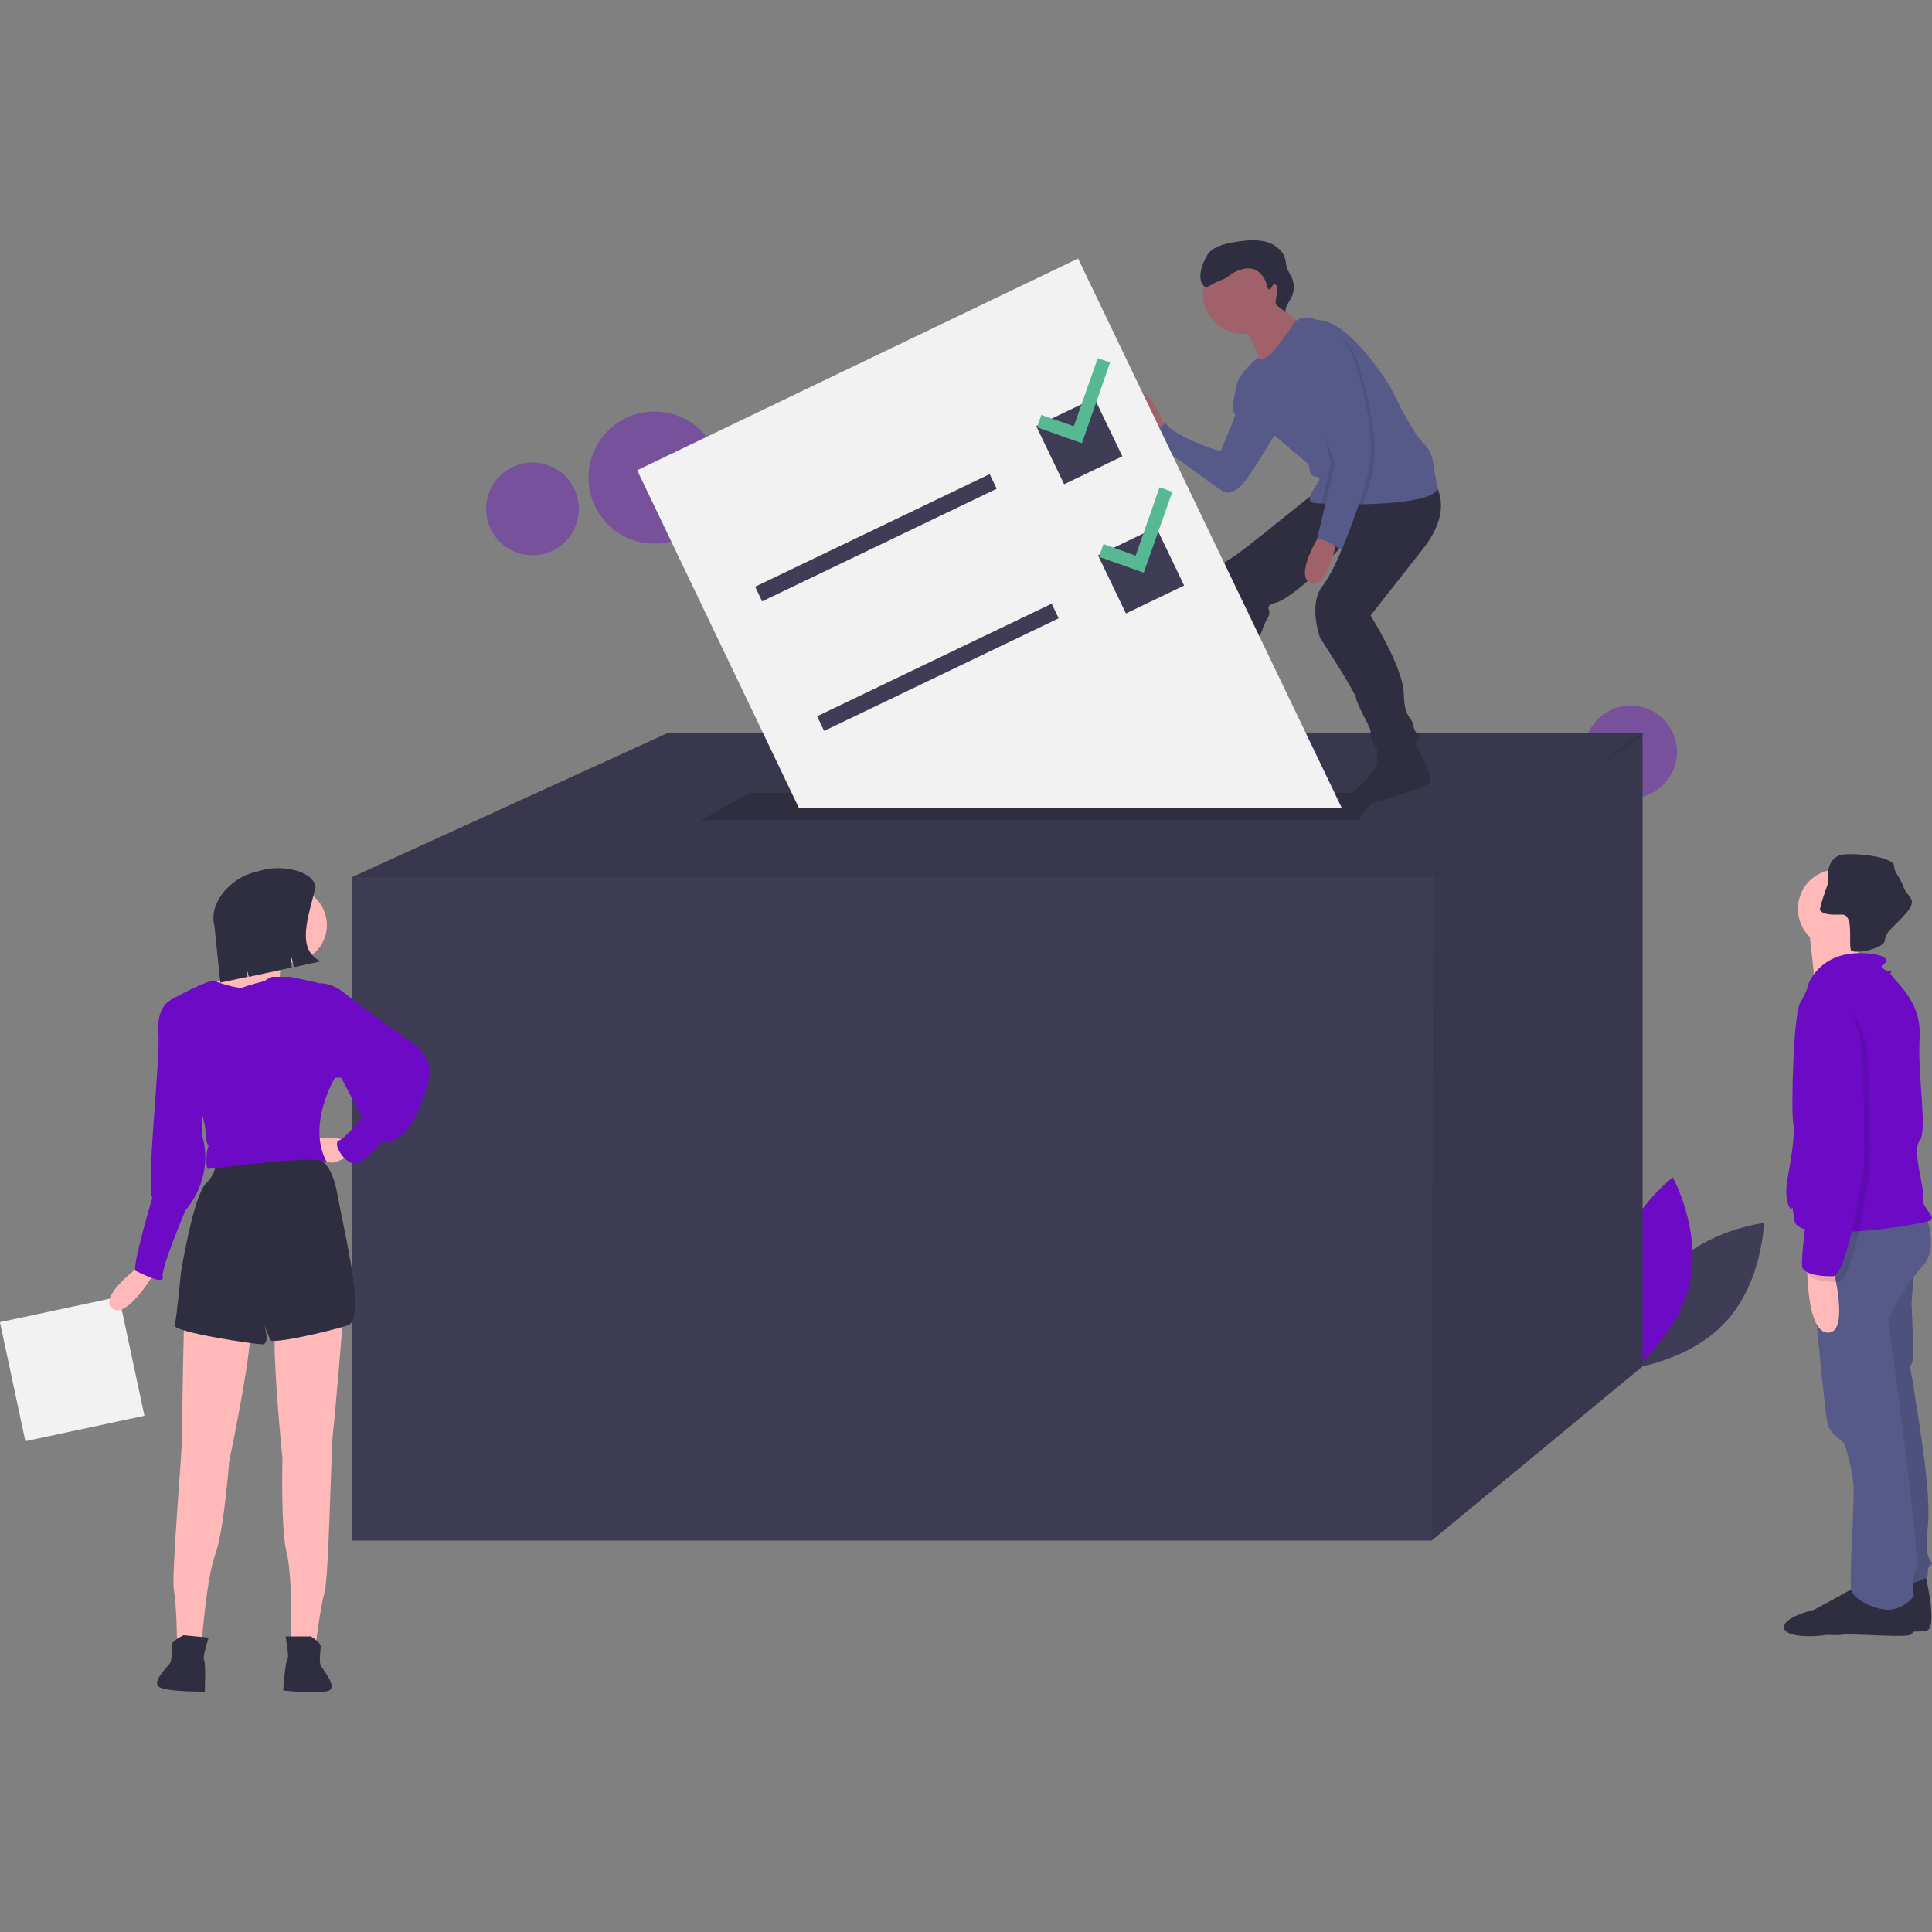 <?xml version="1.0" encoding="UTF-8"?>
<!-- Generator: Adobe Illustrator 28.3.0, SVG Export Plug-In . SVG Version: 6.00 Build 0)  -->
<svg xmlns="http://www.w3.org/2000/svg" xmlns:xlink="http://www.w3.org/1999/xlink" version="1.1" id="Livello_1" x="0px" y="0px" viewBox="0 0 500 500" style="enable-background:new 0 0 500 500;" xml:space="preserve">
<rect x="0" y="0" width="500" height="500" fill="#808080" stroke="none"/>
<style type="text/css">
	.st0{opacity:0.4;fill:#6C0AC6;enable-background:new    ;}
	.st1{fill:#3F3D56;}
	.st2{fill:#6C0AC6;}
	.st3{opacity:0.1;enable-background:new    ;}
	.st4{fill:#2F2E41;}
	.st5{fill:#575A89;}
	.st6{fill:#FFB9B9;}
	.st7{fill:#A0616A;}
	.st8{fill:#F2F2F2;}
	.st9{fill:#57B894;}
</style>
<g>
	<circle class="st0" cx="422" cy="194.6" r="12"></circle>
	<circle class="st0" cx="169.4" cy="123.6" r="17.1"></circle>
	<circle class="st0" cx="137.8" cy="131.7" r="12"></circle>
	<path class="st1" d="M432,328.6c-9.5,10.4-9.8,25.5-9.8,25.5s15-1.7,24.5-12.1c9.5-10.4,9.8-25.5,9.8-25.5S441.5,318.2,432,328.6z"></path>
	<path class="st2" d="M437.4,331.6c-2.9,13.7-14.9,22.9-14.9,22.9s-7.4-13.2-4.5-26.9c2.9-13.7,14.9-22.9,14.9-22.9   S440.2,317.8,437.4,331.6z"></path>
	<polygon class="st1" points="425.1,189.8 425.1,353.6 370.5,398.7 91.1,398.7 91.1,227 172.6,189.8  "></polygon>
	<polygon class="st3" points="425.1,189.8 425.1,190.4 405.5,203.5 370.5,227 91.1,227 172.6,189.8  "></polygon>
	<polygon class="st3" points="425.1,189.8 425.1,353.6 370.5,398.7 370.9,226.6 405.5,203.5 424.8,189.8  "></polygon>
	<polygon class="st4" points="351.5,212.3 181.3,212.3 194,205.2 357,205.2  "></polygon>
	<path class="st4" d="M498.3,407.6c0,0,3.3,13.8,0.3,14.4c-3,0.6-17.7,0.4-21.3,1c-3.6,0.6-11.1-0.4-11.1-3.1s7.8-4.5,7.8-4.5   s11.1-6,11.4-6.3S498.3,407.6,498.3,407.6z"></path>
	<path class="st5" d="M495.6,326.3c0,0-0.9,10.2-0.9,11.1s0.9,15,0,15.6s0.6,4.8,0.6,6.3c0,1.5,4.8,26.4,3.6,36s1.8,8.7,0.9,9.6   s-0.9,0.9-0.9,2.7c0,1.8-9.6,3.3-9.6,3.3l-10.5-66.3l5.4-19.8L495.6,326.3z"></path>
	<path class="st3" d="M495.6,326.3c0,0-0.9,10.2-0.9,11.1s0.9,15,0,15.6s0.6,4.8,0.6,6.3c0,1.5,4.8,26.4,3.6,36s1.8,8.7,0.9,9.6   s-0.9,0.9-0.9,2.7c0,1.8-9.6,3.3-9.6,3.3l-10.5-66.3l5.4-19.8L495.6,326.3z"></path>
	<path class="st4" d="M494.1,411.8c0,0,3,10.8,0,11.4c-3,0.6-17.7-0.7-21.3-0.1c-3.6,0.6-11.1,0.7-11.1-2s7.8-4.5,7.8-4.5   s11.1-6,11.4-6.3S494.1,411.8,494.1,411.8z"></path>
	<path class="st5" d="M498.3,314.3c0,0,3.6,8.7-0.6,13.2c-4.2,4.5-9,13.5-9,14.1c0,0.6,8.4,60.3,7.2,64.2c-1.2,3.9-0.9,6.3-0.6,6.9   s-3,3.9-6.6,3.9c-3.6,0-9-2.7-9.6-5.1s0.9-23.1,0.6-27c-0.3-3.9-1.8-9.6-2.4-10.8s-3.9-2.4-4.5-6c-0.6-3.6-5.4-49.5-3.9-51   C470.4,315.2,498.3,314.3,498.3,314.3z"></path>
	<circle class="st6" cx="475.5" cy="235.2" r="10.2"></circle>
	<path class="st6" d="M481.8,240.3c0,0-2.1,11.1-0.6,12.3c1.5,1.2-11.4,3-11.4,3s-1.5-14.7-1.8-16.2S481.8,240.3,481.8,240.3z"></path>
	<path class="st2" d="M468,254.7c0,0,3.6-10.5,18.3-7.5c0,0,2.7,0.9,1.8,1.8c-0.9,0.9-1.8,0.9-0.6,1.8s2.7,0,1.8,0.9   s8.1,6.3,7.5,16.5c-0.6,10.2,2.1,24.6,0,27c-2.1,2.4,1.5,12.9,0.9,15c-0.6,2.1,3.6,4.8,1.8,5.7c-1.8,0.9-34.2,6.3-35.1,0   c-0.9-6.3-0.3-1.8-1.2-3.3s-1.2-4.2-0.6-7.5s2.1-11.4,1.5-14.4c-0.6-3,0-28.2,1.8-31.2C467.7,256.5,468,254.7,468,254.7z"></path>
	<path class="st6" d="M474.3,327.8c0,0,4.5,17.1-1.2,17.1c-5.7,0-5.4-17.7-5.4-17.7L474.3,327.8z"></path>
	<path class="st4" d="M471,235.2c0,0.9,1.3,1.4,3.2,1.5h0c0.8,0,1.7,0,2.5,0c1.2-0.1,1.8,1.1,2,2.6c0.3,2.6-0.1,6.1,0.4,6.7   c0.8,0.8,6.4,0,8.2-1.8c0.3-0.2,0.5-0.6,0.5-0.9c0.2-1.1,0.7-2.1,1.5-2.8c1-1.1,2.5-2.4,4.2-4.4c3-3.6,0-3.9-0.9-6.6   c-0.9-2.7-2.4-3.6-2.4-5.4s-6.9-3.3-12.6-3s-4.5,7.5-4.5,7.5s-0.3,0.9-0.7,2c-0.5,1.4-1,2.9-1.3,4.3C471.1,235,471,235.1,471,235.2   z"></path>
	<path class="st3" d="M472.2,259.2c0,0,10.2-0.6,11.1,14.4c0.9,15,0.6,29.1,0.6,29.4s-4.2,28.8-8.1,28.8c-3.9,0-6.9-0.6-7.8-2.1   s2.4-23.1,2.4-23.1s1.5-22.8-0.9-30C467.1,269.4,466.8,260.1,472.2,259.2z"></path>
	<path class="st2" d="M470.7,257.7c0,0,10.2-0.6,11.1,14.4c0.9,15,0.6,29.1,0.6,29.4s-4.2,28.8-8.1,28.8c-3.9,0-6.9-0.6-7.8-2.1   s2.4-23.1,2.4-23.1s1.5-22.8-0.9-30C465.6,267.9,465.3,258.6,470.7,257.7z"></path>
	<path class="st7" d="M301.7,111.1c0,0-4.4-12.6-7.7-8.6c-3.2,3.9,4.9,10.6,4.9,10.6L301.7,111.1z"></path>
	<path class="st5" d="M322.7,98.8l-2.7,1c0,0-1.3,5.7-0.8,6.7s0.7,0.2,0,2.2c-0.7,2-3,7.2-3.2,7.9s-14.3-4.7-14.3-7.4   c0,0-3,3.5-4.4,4.2c0,0,16.3,11.8,18.5,13.3s3.5,0.7,5.4-1c2-1.7,10.4-16,10.4-16L322.7,98.8z"></path>
	<path class="st4" d="M315.5,186.4c0,0,0.2,2.7,0.7,3s4.2,6.4,0,7.7c-4.2,1.2-6.7,0.7-7.7,1.2c-1,0.5-18.3,1.5-18.5-1.2   c-0.2-2.7,8.4-3.2,8.4-3.2s7.9-5.2,9.1-7.9S315.5,186.4,315.5,186.4z"></path>
	<path class="st4" d="M365.6,191.3c0,0,5.9,10.1,4.4,11.4c-1.5,1.2-15.9,5.7-18,5.9c-2.7,0.2-4.7-2-2.5-3.2s6.9-6.4,6.9-8.1v-4.4   L365.6,191.3z"></path>
	<path class="st4" d="M371.3,125.2c0,0,5.2,6.4-3,16.8l-13.6,17.3c0,0,8.4,13.3,8.6,20.2s2,5.4,2.5,8.4c0.5,3,2.7,1.5,1,3.7   c-1.7,2.2-8.1,4.2-10.1,2.5c-1.4-1.3-2.1-3.1-2-4.9c0-1-3.5-6.7-3.7-8.4s-9.4-15.8-9.4-15.8s-3-8.4,0.5-13.1   c3.5-4.7,5.7-11.3,5.7-11.3s-10.2,12.3-17.3,15.3c0,0-2.7,0.5-2.2,1.7c0.5,1.2,0,2-0.7,3.2s-5.9,15.6-7.7,19.3   c-1.7,3.7-1,5.9-3,7.2s-10.9,0.2-10.9-1s1.2-4.4,2-6.2s6.7-21.7,6.2-25.2c-0.5-3.5,0.2-8.1,3.9-10.1c3.7-2,22.5-18,23.4-18   S371.3,125.2,371.3,125.2z"></path>
	<circle class="st7" cx="321.7" cy="76" r="10.4"></circle>
	<path class="st7" d="M330.1,77c0,0,3.2,5.7,7.2,6.4c3.9,0.7-10.4,12.1-10.4,12.1s-3.5-10.9-6.4-11.4C317.5,83.7,330.1,77,330.1,77z   "></path>
	<path class="st5" d="M320,100.2c0,3.2,9.6,12.3,9.6,12.3l9.1,7.7c0,0,0.2,2.7,1.2,3s2.2,0.2,1.2,1.7c-1,1.5-3.5,4.7-1.2,5.2   c0.7,0.1,1.3,0.2,2,0.2c0.6,0,1.3,0.1,2.1,0.1c1.8,0.1,4.1,0.1,6.6,0.1c0.7,0,1.4,0,2.1,0c9.3-0.2,20.1-1.3,19.3-4.8   c-1.5-5.9-0.5-7.9-3.7-11.1s-8.4-14.3-8.4-14.3s-10.4-17.5-19-17.5l-1.8-0.5c-1.7-0.5-3.5,0.2-4.5,1.7c-1.7,2.6-4.5,6.6-6.1,7.9   c-2.5,2-2.9,0.6-2.9,0.6S320,97,320,100.2z"></path>
	<path class="st7" d="M341.9,137.8c0,0-7.2,11.1-2.7,13.1c4.4,2,6.9-11.6,6.9-11.6L341.9,137.8z"></path>
	<path class="st4" d="M328.5,74.9c-0.4-0.1-0.5-0.6-0.6-0.9c-0.4-2.1-1.9-4.1-4.1-4.5c-0.8-0.1-1.6,0-2.4,0.2   c-1.1,0.3-2.2,0.8-3.1,1.5c-0.5,0.4-1,0.7-1.5,1c-0.4,0.1-2,0.8-2.4,1c-0.8,0.3-1.6,1.2-2.4,1c-0.8-0.2-1.2-1.2-1.3-2   c-0.3-1.9,0.8-4.8,1.9-6.4c0.8-1.2,2.2-1.9,3.6-2.4c1.6-0.5,3.3-0.8,5-1c2.3-0.3,4.7-0.4,6.9,0.3c2.2,0.7,4.2,2.5,4.6,4.7   c0.1,0.5,0.1,1,0.2,1.4c0.3,1.2,1,2.1,1.5,3.2c0.6,1.6,0.6,3.4-0.2,5c-0.6,1.2-1.7,2.4-1.5,3.8l-1.9-1.5c-0.6-0.3-0.8-1-0.6-1.6   l0.3-2.4c0.1-0.4,0.1-0.9-0.1-1.3C329.5,72.5,329.1,75,328.5,74.9z"></path>
	<path class="st3" d="M346.4,120.7l-2.3,9.7c2.3,0.1,5.4,0.1,8.7,0.1c0.8-2.5,1.6-5.1,2.2-7.5c2.2-8.9-1.5-22.5-3.5-28.9   s-6.9-8.1-6.9-8.1c-2,0.7-3.9,1.7-5.7,3C335.8,91.1,346.4,120.7,346.4,120.7z"></path>
	<path class="st3" d="M344.4,120.2l-2.4,10.1c0.6,0,1.3,0.1,2.1,0.1c1.8,0.1,4.1,0.1,6.6,0.1c0.9-2.6,1.8-5.4,2.4-8   c2.2-8.9-1.5-22.5-3.5-28.9c-2-6.4-6.3,0.6-6.3,0.6s1.7-4.2-1.5-2C338.6,94.4,344.4,120.2,344.4,120.2z"></path>
	<path class="st5" d="M343.7,85.4c0,0,4.9,1.7,6.9,8.1c2,6.4,5.7,20,3.5,28.9s-6.9,20-6.9,20s-4.7-3.5-6.4-2.7l4.7-19.5   c0,0-10.6-29.6-7.4-31.8C339.7,87.1,341.6,86.1,343.7,85.4z"></path>
	<polygon class="st8" points="347.3,209.2 279,66.9 164.9,121.7 206.8,209.2  "></polygon>
	
		<rect x="192.9" y="137.1" transform="matrix(0.902 -0.433 0.433 0.902 -37.936 111.702)" class="st1" width="67.3" height="4.2"></rect>
	
		<rect x="208.9" y="170.6" transform="matrix(0.902 -0.433 0.433 0.902 -50.832 121.942)" class="st1" width="67.3" height="4.2"></rect>
	
		<rect x="270.8" y="105.9" transform="matrix(0.902 -0.433 0.433 0.902 -21.951 131.997)" class="st1" width="16.7" height="16.7"></rect>
	
		<rect x="286.8" y="139.3" transform="matrix(0.902 -0.433 0.433 0.902 -34.847 142.238)" class="st1" width="16.7" height="16.7"></rect>
	<polygon class="st9" points="284.1,92.7 277.9,110.3 269.5,107.4 268.4,110.6 280,114.7 287.3,93.8  "></polygon>
	<polygon class="st9" points="300.1,126.1 293.9,143.8 285.6,140.8 284.4,144.1 296,148.2 303.4,127.3  "></polygon>
	<g id="b6a4aa65-5bff-4dd4-a595-827386906092">
		
			<rect x="2.9" y="338.5" transform="matrix(0.978 -0.209 0.209 0.978 -73.598 11.727)" class="st8" width="31.5" height="31.5"></rect>
		<path id="ac286760-ef31-4470-8aba-995faff60c3b-143" class="st6" d="M36.6,327.3c0,0-11.3,8.1-7.6,11.3c3.8,3.2,11.3-9.7,11.3-9.7    L36.6,327.3z"></path>
		<path id="ad0ee0d5-d520-47bd-bca9-706ef112ee3c-144" class="st6" d="M88.9,339.7c0,0-2.2,27-2.7,30.8s-1.1,37.8-2.2,41.6    c-1.1,3.8-2.2,13-2.2,13h-6.5c0,0,0.5-16.7-1.1-23.2c-1.6-6.5-1.1-24.3-1.1-24.3s-3.2-31.8-1.6-36.2    C73.3,337,88.9,339.7,88.9,339.7z"></path>
		<path id="a2d865fc-f989-4a0f-bdfe-5d1a04b5cb09-145" class="st4" d="M80.3,423.4c0,0,2.7,1.6,2.7,2.7c0,1.1-0.5,3.8,0,4.9    c0.5,1.1,4.3,5.4,2.2,6.5c-2.2,1.1-11.9,0-11.9,0s0.5-7.6,1.1-8.1c0.5-0.5-0.5-5.9-0.5-5.9H80.3z"></path>
		<path id="a5afd73e-dc2f-49f8-bb76-01b6bc8ff4ec-146" class="st6" d="M47.7,339.1c0,0-0.7,27.1-0.5,30.9c0.1,3.8-2.9,37.7-2.2,41.5    c0.7,3.9,0.8,13.1,0.8,13.1l6.4,0.7c0,0,1.2-16.7,3.5-23c2.3-6.3,3.6-24,3.6-24s6.6-31.3,5.4-35.8C63.5,338,47.7,339.1,47.7,339.1    z"></path>
		<path id="bae9c969-98bd-41cd-ab49-dced4866e2f9-147" class="st4" d="M47.5,423.2c0,0-2.9,1.3-3,2.4c-0.1,1.1,0.1,3.8-0.5,4.8    c-0.6,1-4.9,4.9-2.8,6.2c2,1.3,11.8,1.2,11.8,1.2s0.3-7.6-0.2-8.2c-0.5-0.6,1.2-5.8,1.2-5.8L47.5,423.2z"></path>
		<path id="efa1face-c8d6-4f61-8a17-c81461288bfc-148" class="st4" d="M81.4,299.3c0,0,4.3,0.5,5.9,9.7c1.6,9.2,7.6,32.4,2.7,34    c-4.9,1.6-19.4,4.9-20,3.8c-0.5-1.1-1.6-3.8-1.6-3.8s1.6,4.9-0.5,4.9c-2.2,0-23.2-3.2-22.7-4.9s1.6-13.5,1.6-13.5s3.2-20,6.5-23.2    c1.9-1.8,2.9-4.4,2.7-7L81.4,299.3z"></path>
		<path id="ba787e0e-2496-4127-9664-864bc1f1b460-149" class="st6" d="M89.5,295c0,0-7-1.6-8.1,0.5c-1.1,2.2,2.7,5.4,4.3,5.4    c1.6,0,4.3-1.6,4.3-1.6L89.5,295z"></path>
		<circle id="af432612-84fe-4a80-a474-ad6710b59c23" class="st6" cx="74.9" cy="239.4" r="9.7"></circle>
		<path id="fc691572-079c-4ac7-a111-0c7206f484e6-150" class="st6" d="M73.3,246.4c0,0-1.6,7.6-0.5,7.6s-8.1,4.9-8.1,4.9l-7-1.1    l-2.2-3.2c0,0,11.3-7.6,11.3-11.9C66.8,238.3,73.3,246.4,73.3,246.4z"></path>
		<path id="a377c2ac-5aad-4dd5-94e4-d6887260be3a-151" class="st2" d="M68.4,253.9c0,0,1.6-1.1,2.2-1.1h4.3c0.5,0,7.6,1.6,7.6,1.6    l4.3,24.3c0,0-7.6,12.4-2.2,22.1c0,0-1.6-1.1-9.2-0.5c-7.6,0.5-21,2.2-21.6,2.2c-0.5,0-0.5-4.3,0-5.4c0.5-1.1-0.5-0.5-0.5-3.2    c0-2.7-1.6-7.6-1.6-7.6l-7.6-27.5c0,0,9.7-5.4,11.3-4.9c1.6,0.5,6.5,2.2,7.6,1.6C64.1,255,68.4,253.9,68.4,253.9z"></path>
		<path id="fd50713a-8150-4e39-832b-91f38638a5e4-152" class="st2" d="M80.8,255l1.6-0.5c0,0,3.2-0.5,7,2.7s17.8,13,17.8,13    s5.4,4.3,3.8,9.2c-1.6,4.9-4.3,16.7-12.4,16.2c0,0-4.9,6.5-7.6,5.4c-2.7-1.1-4.9-5.4-3.2-5.9c1.6-0.5,5.9-5.9,5.9-5.9l-5.4-10.3    h-1.6l-5.9-3.2L80.8,255z"></path>
		<path id="a85ddca5-281c-4897-a8aa-82a4133bac02-153" class="st2" d="M48.5,258.3l-4.3,0.5c0,0-3.8,1.6-3.2,8.6    c0.5,7-3.2,38.9-1.6,42.6c0,0-5.4,18.3-4.3,18.9c1.1,0.5,7.6,3.8,7,1.6c-0.5-2.2,5.9-17.3,5.9-17.3s7.6-8.1,4.3-19.4v-9.2    L48.5,258.3z"></path>
		<path id="eb14ef5a-0bc4-48da-8b11-b0e113a7ef46-154" class="st4" d="M83,248.8l-6.9,1.5l-0.9-3.4l0.3,3.5l-11.1,2.4l-0.5-1.9    l0.2,1.9l-7.1,1.5l-1.5-14.6c-1.6-6,4.1-12.3,10.1-13.9l2.6-0.7c4.4-1.1,12.4-0.1,13.5,4.3C79.9,237.2,76.4,245.6,83,248.8z"></path>
	</g>
</g>
</svg>
